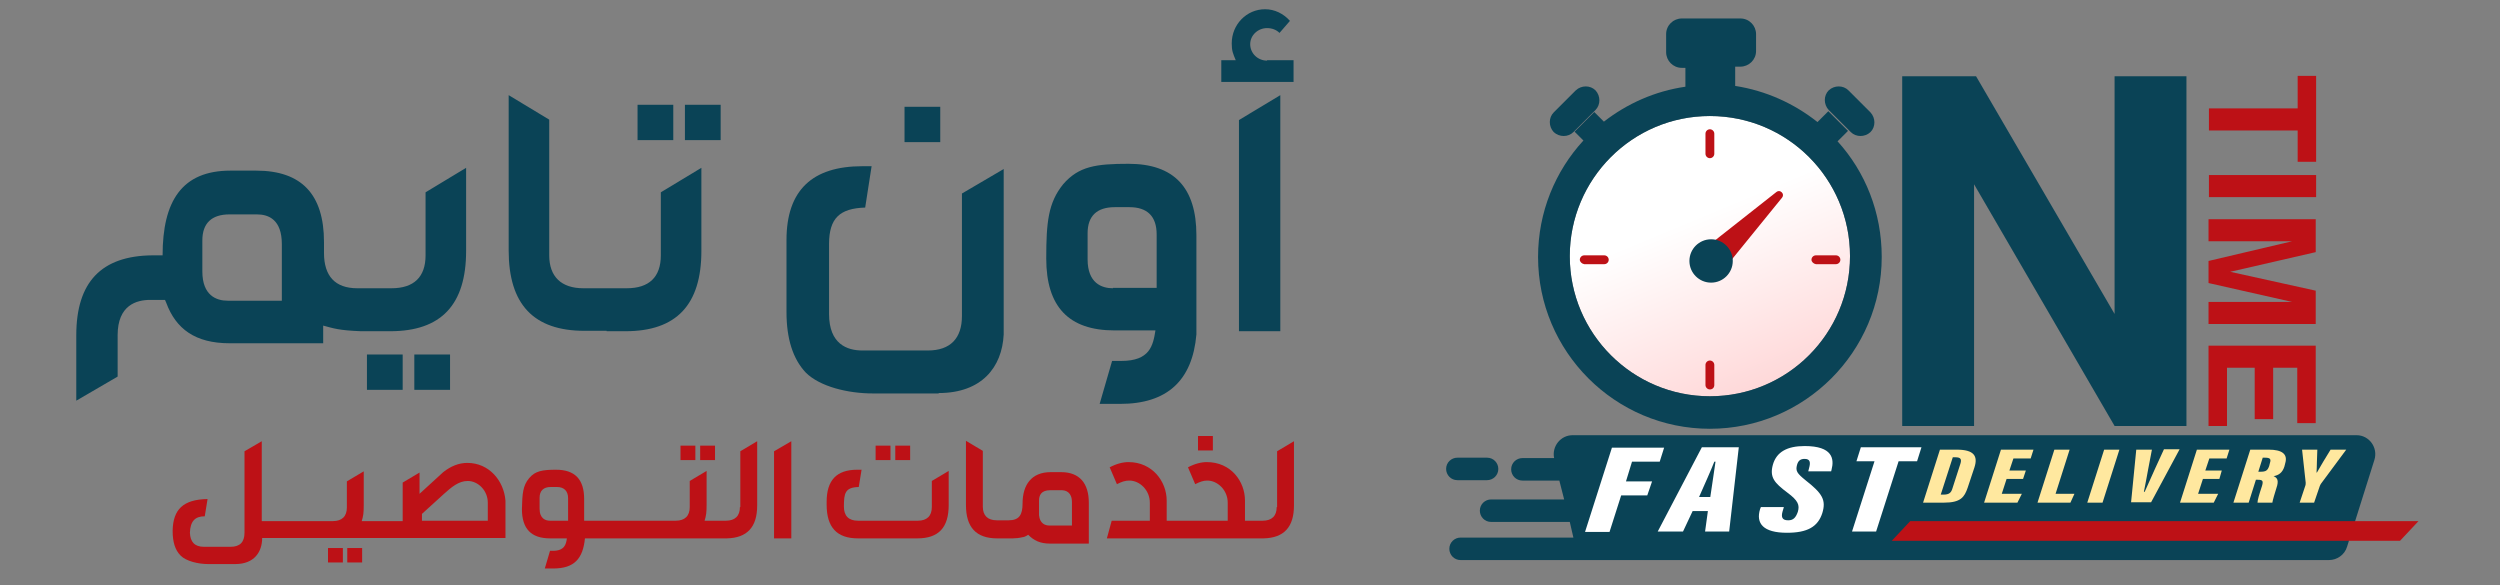 <?xml version="1.0" encoding="utf-8"?>
<!-- Generator: Adobe Illustrator 24.1.3, SVG Export Plug-In . SVG Version: 6.00 Build 0)  -->
<svg version="1.1" id="Layer_1" xmlns="http://www.w3.org/2000/svg" xmlns:xlink="http://www.w3.org/1999/xlink" x="0px" y="0px"
	 viewBox="0 0 622.7 145.8" style="enable-background:new 0 0 622.7 145.8;" xml:space="preserve">
<rect x="0" y="0" width="622.7" height="145.8" fill="#808080" stroke="none"/>
<style type="text/css">
	.st0{fill:url(#SVGID_1_);}
	.st1{fill:#BD1116;}
	.st2{fill:#0A4356;}
	.st3{fill:#FFFFFF;}
	.st4{fill:#FFE89F;}
</style>
<g>
	<linearGradient id="SVGID_1_" gradientUnits="userSpaceOnUse" x1="421.963" y1="54.322" x2="452.466" y2="127.627">
		<stop  offset="0" style="stop-color:#FFFFFF"/>
		<stop  offset="1" style="stop-color:#FEBBBC"/>
	</linearGradient>
	<path class="st0" d="M425.9,98.7c-19.2,0-34.9-15.6-34.9-34.9c0-19.2,15.6-34.9,34.9-34.9c19.3,0,34.9,15.6,34.9,34.9
		C460.8,83.1,445.2,98.7,425.9,98.7z"/>
	<path class="st1" d="M424.6,61.9l17.9-14.1c0.4-0.3,0.9-0.3,1.3,0.1l0,0c0.4,0.4,0.4,0.9,0.1,1.3l-14.3,17.6L424.6,61.9z"/>
	<g>
		<path class="st2" d="M526.7,106.1l-35-60.2v60.2h-17.9V19h18.4l34.5,59.2V19h17.9v87.1H526.7z"/>
	</g>
	<g>
		<path class="st1" d="M572.3,32.5h-22.1V27h22.1v-8.1h4.6v21.4h-4.6V32.5z"/>
		<path class="st1" d="M576.9,49.1h-26.7v-5.5h26.7V49.1z"/>
		<path class="st1" d="M570.9,60.1h-20.8v-5.5h26.7v8.2l-21.3,4.9l21.3,4.7v8.3h-26.7v-5.5h20.8l-20.8-4.7v-5.5L570.9,60.1z"/>
		<path class="st1" d="M561.6,91.6h-6.9v14.5h-4.6v-20h26.7v19.3h-4.6V91.6h-6v12.8h-4.6V91.6z"/>
	</g>
	<path class="st2" d="M457.7,35.2l2.6-2.6l-4.9-4.9l-2.7,2.7c-5.8-4.6-12.8-7.8-20.5-9v-4.8h1.3c2.1,0,3.9-1.7,3.9-3.9V8.5
		c0-2.1-1.7-3.9-3.9-3.9h-14.6c-2.1,0-3.9,1.7-3.9,3.9v4.5c0,2.1,1.7,3.9,3.9,3.9h0.9v4.7c-7.6,1.1-14.5,4.2-20.3,8.7l-2.4-2.4
		l-4.9,4.9l2.2,2.2c-7,7.6-11.3,17.8-11.3,29c0,23.6,19.2,42.8,42.8,42.8s42.8-19.2,42.8-42.8C468.7,52.9,464.6,42.8,457.7,35.2z
		 M425.9,98.7c-19.2,0-34.9-15.6-34.9-34.9c0-19.2,15.6-34.9,34.9-34.9c19.3,0,34.9,15.6,34.9,34.9
		C460.8,83.1,445.2,98.7,425.9,98.7z"/>
	<path class="st2" d="M391.9,32.9l5.5-5.5c1.3-1.3,1.3-3.5,0-4.9l0,0c-1.3-1.3-3.5-1.3-4.9,0L387,28c-1.3,1.3-1.3,3.5,0,4.9
		C388.4,34.2,390.6,34.2,391.9,32.9z"/>
	<path class="st2" d="M461,32.9c1.3,1.3,3.5,1.3,4.9,0l0,0c1.3-1.3,1.3-3.5,0-4.9l-5.5-5.5c-1.3-1.3-3.5-1.3-4.9,0l0,0
		c-1.3,1.3-1.3,3.5,0,4.9L461,32.9z"/>
	<g>
		<path class="st2" d="M587,108.4H391.7c-3,0-5.2,2.8-4.6,5.7h-7.9c-1.5,0-2.8,1.2-2.8,2.8c0,1.5,1.2,2.8,2.8,2.8h9.2l1.2,4.7h-18.2
			c-1.5,0-2.8,1.2-2.8,2.8c0,1.5,1.2,2.8,2.8,2.8H391l0.9,3.9h-28.1c-1.5,0-2.8,1.2-2.8,2.8c0,1.5,1.2,2.8,2.8,2.8H397h0.3h182.8
			c2,0,3.9-1.3,4.5-3.3l6.8-21.6C592.4,111.5,590.1,108.4,587,108.4z"/>
		<path class="st2" d="M370.4,119.6c1.5,0,2.8-1.2,2.8-2.8c0-1.5-1.2-2.8-2.8-2.8H363c-1.5,0-2.8,1.2-2.8,2.8c0,1.5,1.2,2.8,2.8,2.8
			H370.4z"/>
	</g>
	<g>
		<path class="st3" d="M401.5,111.5h13l-1.1,3.5h-6.9l-1.5,4.9h6.5l-1.2,3.5h-6.5l-2.9,9.1h-6.1L401.5,111.5z"/>
		<path class="st3" d="M421.6,127.3l-2.4,5.1h-6.3l11-21h9.2l-2.4,21h-6l0.7-5.1H421.6z M426,123.8c0.4-2.5,1-6.9,1.3-8.8H427
			c-0.6,1.6-2.6,6.1-3.8,8.8H426z"/>
		<path class="st3" d="M444.3,126.4l-0.3,1c-0.4,1.4-0.1,2.2,1.4,2.2c1.3,0,1.9-0.7,2.4-2.1c0.5-1.7,0.1-2.8-2.6-4.8
			c-3.2-2.4-4.5-3.8-3.6-7c0.9-3.1,3.5-4.6,7.9-4.6c7,0,7.4,3.2,6.7,5.9l-0.1,0.4h-5.7l0.2-0.8c0.4-1.4,0.3-2.3-1.1-2.3
			c-1,0-1.6,0.4-1.9,1.5c-0.4,1.5,0,2.1,2.1,3.8c4.2,3.3,5.2,4.9,4.2,8.2c-1.1,3.4-3.7,4.9-8.8,4.9c-5.9,0-7.8-2.3-6.7-5.9l0.2-0.5
			H444.3z"/>
		<path class="st3" d="M466.9,114.9h-4.5l1.1-3.5h15.1l-1.1,3.5h-4.6l-5.6,17.5h-6L466.9,114.9z"/>
	</g>
	<g>
		<path class="st4" d="M483.2,112h4.2c4.3,0,5.3,1.6,4.4,4.4l-1.7,5.1c-0.8,2.3-1.7,3.7-5.9,3.7H479L483.2,112z M483.4,123.2h0.7
			c1.4,0,1.9-0.5,2.2-1.5l2-6.2c0.3-1,0.2-1.6-1.2-1.6h-0.7L483.4,123.2z"/>
		<path class="st4" d="M503.9,119.3h-4.1l-1.2,3.7h5l-1.1,2.2h-8.3l4.2-13.2h8.1l-0.7,2.2h-4.3l-1,3h4.1L503.9,119.3z"/>
		<path class="st4" d="M511.7,112h3.8l-3.5,11h4.7l-1,2.2h-8.2L511.7,112z"/>
		<path class="st4" d="M527.9,112l-4.2,13.2h-3.8l4.2-13.2H527.9z"/>
		<path class="st4" d="M530.8,125.2l1.3-13.2h3.9l-0.9,4.7c-0.3,1.8-0.8,4.2-1.1,5.8h0.2c0.7-1.6,1.8-4,2.6-5.8l2.2-4.8h3.9
			l-7.1,13.2H530.8z"/>
		<path class="st4" d="M552.8,119.3h-4.1l-1.2,3.7h5l-1.1,2.2H543l4.2-13.2h8.1l-0.7,2.2h-4.3l-1,3h4.1L552.8,119.3z"/>
		<path class="st4" d="M561.9,119.5l-1.8,5.7h-3.8l4.2-13.2h4.6c3.3,0,4.8,1.1,4.1,3.4l-0.2,0.8c-0.5,1.6-1.5,2.2-2.7,2.4
			c0.9,0.4,1.4,1,0.7,3c-0.4,1.3-0.9,2.9-1,3.6h-3.7c0-0.6,0.4-2,1.1-4.1c0.4-1.3,0.2-1.6-1-1.6H561.9z M562.5,117.5h0.5
			c1.4,0,1.8-0.3,2.2-1.4l0.2-0.8c0.3-0.9,0.1-1.3-1.2-1.3h-0.6L562.5,117.5z"/>
		<path class="st4" d="M572.8,125.2l1.4-4.2c0.1-0.2,0.1-0.6,0.1-0.8l-0.9-8.2h3.8c-0.1,1.5-0.1,4.4-0.2,5.7h0.1
			c0.8-1.4,2.2-3.8,3.4-5.7h3.9l-6.3,8.5c-0.1,0.2-0.2,0.3-0.3,0.6l-1.4,4.1H572.8z"/>
	</g>
	<polygon class="st1" points="602.4,129.8 475.8,129.8 471.2,134.7 597.8,134.7 	"/>
	<circle class="st2" cx="426.2" cy="65" r="5.4"/>
	<path class="st1" d="M425.9,39.4L425.9,39.4c-0.6,0-1.1-0.5-1.1-1.1v-5c0-0.6,0.5-1.1,1.1-1.1l0,0c0.6,0,1.1,0.5,1.1,1.1v5
		C427,38.9,426.5,39.4,425.9,39.4z"/>
	<path class="st1" d="M425.9,97L425.9,97c-0.6,0-1.1-0.5-1.1-1.1v-5c0-0.6,0.5-1.1,1.1-1.1l0,0c0.6,0,1.1,0.5,1.1,1.1v5
		C427,96.6,426.5,97,425.9,97z"/>
	<path class="st1" d="M451.2,64.7L451.2,64.7c0-0.6,0.5-1.1,1.1-1.1h5c0.6,0,1.1,0.5,1.1,1.1l0,0c0,0.6-0.5,1.1-1.1,1.1h-5
		C451.7,65.7,451.2,65.2,451.2,64.7z"/>
	<path class="st1" d="M393.5,64.7L393.5,64.7c0-0.6,0.5-1.1,1.1-1.1h5c0.6,0,1.1,0.5,1.1,1.1l0,0c0,0.6-0.5,1.1-1.1,1.1h-5
		C394,65.7,393.5,65.2,393.5,64.7z"/>
</g>
<g>
	<path class="st2" d="M80.5,81.1c2.6,0.7,4,1.2,9.4,1.4v0h7.3c12.7,0,18.9-6.6,18.9-20V41.8l-10.1,6.1v15.7c0,5.4-2.9,8.2-8.5,8.2
		h-4.9h-2.6h-1c-5.5,0-8.3-3-8.3-8.8v-2.7c0-11.9-5.6-17.8-16.9-17.8h-6.4c-12.1,0-16.9,7.6-16.9,21.1h-2.5
		C25.2,63.7,19,70.3,19,83.5v16.3l10.3-6V83.5c0-7.5,4.7-8.8,8.1-8.8h3.7l0.3,0.7c2.4,6.5,7.2,10.1,15.8,10.1h23.3V81.1z M70.2,74.9
		H56.7c-2.8,0-6.3-1.3-6.3-7.3v-7.7c0-4.3,2.3-6.5,6.8-6.5H64c2.9,0,6.2,1.3,6.2,7.4V74.9z"/>
	<rect x="103.2" y="88.3" class="st2" width="8.9" height="8.8"/>
	<rect x="91.4" y="88.3" class="st2" width="8.9" height="8.8"/>
	<rect x="170.6" y="26.1" class="st2" width="8.9" height="8.8"/>
	<rect x="158.8" y="26.1" class="st2" width="8.9" height="8.8"/>
	<path class="st2" d="M151.1,82.5h4.7c12.7,0,18.9-6.6,18.9-20V41.8l-10.1,6.1v15.7c0,5.4-2.9,8.2-8.5,8.2h-4.9h-2.6h-3.3
		c-5.5,0-8.5-2.9-8.5-8.2V29.8l-10.1-6.1v38.7c0,13.4,6.2,20,18.9,20h3H151.1z"/>
	<rect x="225.3" y="26.6" class="st2" width="8.9" height="8.8"/>
	<path class="st2" d="M233.8,97.9c10.7,0,15.8-6.4,16.2-14.6V42.1l-10.4,6.1v30.5c0,5.6-2.9,8.6-8.5,8.6h-16.3
		c-3.8,0-8.3-1.6-8.3-9.1V60.8c0-6.5,2.7-8.9,9-9.1l1.6-10.3h-2.3c-12.5,0-18.9,6-18.9,18.4v17.9c0,6.7,1.6,11.7,4.8,15.1
		c3.5,3.5,10.5,5.2,16.7,5.2H233.8z"/>
	<path class="st2" d="M279.3,89.9h-2.3l-3.1,10.7h5.1c11.7,0,18-5.8,19-17.3V58.6c0-11.9-5.6-17.8-16.9-17.8
		c-8.1,0-12.4,0.6-16.3,5.1c-3.7,4.6-4.2,9.4-4.2,18.5c0,12,5.6,17.9,17,17.9h10.2C287.2,86.1,286.4,89.9,279.3,89.9z M277.2,71.8
		c-2.8,0-6.3-1.3-6.3-7.2v-6.5c0-4.3,2.3-6.5,6.8-6.5h3.6c4.5,0,6.8,2.3,6.8,6.8v13.3H277.2z"/>
	<polygon class="st2" points="318.9,23.7 308.6,29.9 308.6,82.5 318.9,82.5 	"/>
	<path class="st2" d="M315.6,15.1c-2.3,0-4.2-1.8-4.2-4.1c0-2.2,1.9-4,4.2-4c1.2,0,2.3,0.4,3.1,1.2l2.6-3c-1.6-1.8-3.8-2.9-6.2-2.9
		c-4.6,0-8.3,3.8-8.3,8.5c0,1.9,0.3,2.5,1,4.2h-3.6v5.4h18v-5.4H315.6z"/>
	<rect x="81.7" y="136.5" class="st1" width="3.7" height="3.6"/>
	<rect x="86.5" y="136.5" class="st1" width="3.7" height="3.6"/>
	<path class="st1" d="M116.4,115.3c-2.1,0-4.1,0.8-6,2.3l-5.9,5.4v-5.3l-4.2,2.5v9.6h-3.7h-1.1h-5.4c0.4-1.3,0.5-2.1,0.5-3.9v-8.5
		l-4.2,2.5v6.5c0,2.2-1.2,3.4-3.5,3.4h-1.5h-1.1H65.2v-19.9l-4.3,2.5v20.3c0,2.4-1.2,3.5-3.5,3.5h-6.6c-2.3,0-3.4-1.2-3.5-3.5
		c0.1-2.9,1.3-4.1,3.7-4.1l0.7-4.3c-6.1,0.1-8.6,2.6-8.7,7.9c0,2.8,0.6,4.8,2,6.2c1.4,1.4,4.4,2.1,6.9,2.1h6.7
		c4.8,0,6.7-3.1,6.7-6.5h15.2h1.1h14.1h1.1h29.1v-9.3C125.5,119.7,121.8,115.3,116.4,115.3z M121.5,129.7h-16.4V128l5.5-5
		c1.8-1.6,3.6-3.2,5.9-3.2c2.6,0,5,2.4,5,5.4V129.7z"/>
	<rect x="169.5" y="111" class="st1" width="3.7" height="3.6"/>
	<rect x="174.4" y="111" class="st1" width="3.7" height="3.6"/>
	<path class="st1" d="M184.3,126.3c0,2.2-1.2,3.4-3.5,3.4h-1h-4.3c0.4-1.3,0.5-2.1,0.5-3.9v-8.5l-4.2,2.5v6.5c0,2.2-1.2,3.4-3.5,3.4
		h-1.5h-19.1h-2.2v-5.4c0-4.9-2.3-7.3-7-7.3c-3.4,0-5.2,0.3-6.7,2.1c-1.6,1.9-1.7,3.9-1.8,7.7c0,4.9,2.3,7.3,7,7.3h4.2
		c-0.2,1.5-0.6,3.1-3.5,3.1H137l-1.3,4.4h2.1c5.3,0,7.4-2.5,7.9-7.5h2.2h19.1h12.9h0.9h0.2v0c5.1-0.1,7.6-2.8,7.6-8.2v-16l-4.2,2.5
		V126.3z M141.4,129.7H137c-1.1,0-2.6-0.5-2.6-3V124c0-1.8,1-2.7,2.8-2.7h1.5c1.8,0,2.8,1,2.8,2.8V129.7z"/>
	<polygon class="st1" points="192.8,134.1 197.1,134.1 197.1,109.9 192.8,112.4 	"/>
	<path class="st1" d="M232.1,126.3c0,2.2-1.2,3.4-3.5,3.4h-14.9c-2.3,0-3.5-1.2-3.5-3.5c0-3.4,0.3-4.8,3.7-4.9l0.7-4.3h-1.1
		c-5.1,0-7.6,2.6-7.6,8v0.7c0,5.6,2.5,8.4,7.8,8.4h14.8c5.3,0,7.8-2.7,7.8-8.3v-8.5l-4.2,2.5V126.3z"/>
	<rect x="223" y="111" class="st1" width="3.7" height="3.6"/>
	<rect x="218.1" y="111" class="st1" width="3.7" height="3.6"/>
	<path class="st1" d="M264.3,117.6h-2.6c-4.8,0-7,3.2-7,7.8c0,2.8-0.8,4.2-3.5,4.2h-0.4h-1.1h-1.4c-2.3,0-3.5-1.2-3.5-3.4v-13.9
		l-4.2-2.5v16c0,5.5,2.5,8.3,7.8,8.3h1.3h1.1h1.4c0.8,0,1.7-0.1,2.5-0.3c0.3,0,0.8-0.2,1.4-0.6c1.4,1.4,2.9,2.2,5.5,2.2h9.6v-10.2
		C271.2,120.4,268.9,117.6,264.3,117.6z M267,130.9h-5.6c-1.1,0-2.4-0.5-2.6-2.6c0-0.6,0-1.5,0-3.6c0-1.3,0.5-2.6,2.8-2.6h2.8
		c1.1,0,2.6,0.5,2.6,3V130.9z"/>
	<rect x="298.4" y="108.6" class="st1" width="3.7" height="3.6"/>
	<path class="st1" d="M318,126.3c0,2.2-1.2,3.4-3.5,3.4h-1h-3.4v-5c0-4.8-3.5-9.6-9.5-9.6c-1.4,0-3,0.4-4.7,1.3l1.8,4.2
		c1.2-0.6,2-0.9,3-0.9c2.6,0,5.1,2.4,5.1,5.5v4.5h-12.2h-1.1h-1.9v-5c0-4.8-3.6-9.6-9.5-9.6c-1.4,0-3,0.4-4.7,1.3l1.8,4.2
		c1.2-0.6,2-0.9,3.1-0.9c2.6,0,5.1,2.4,5.1,5.5v4.5h-9.5l-1.2,4.4h16.9h1.1h19.9h0.9h0.2v0c5.1-0.1,7.6-2.8,7.6-8.2v-16l-4.2,2.5
		V126.3z"/>
</g>
</svg>

